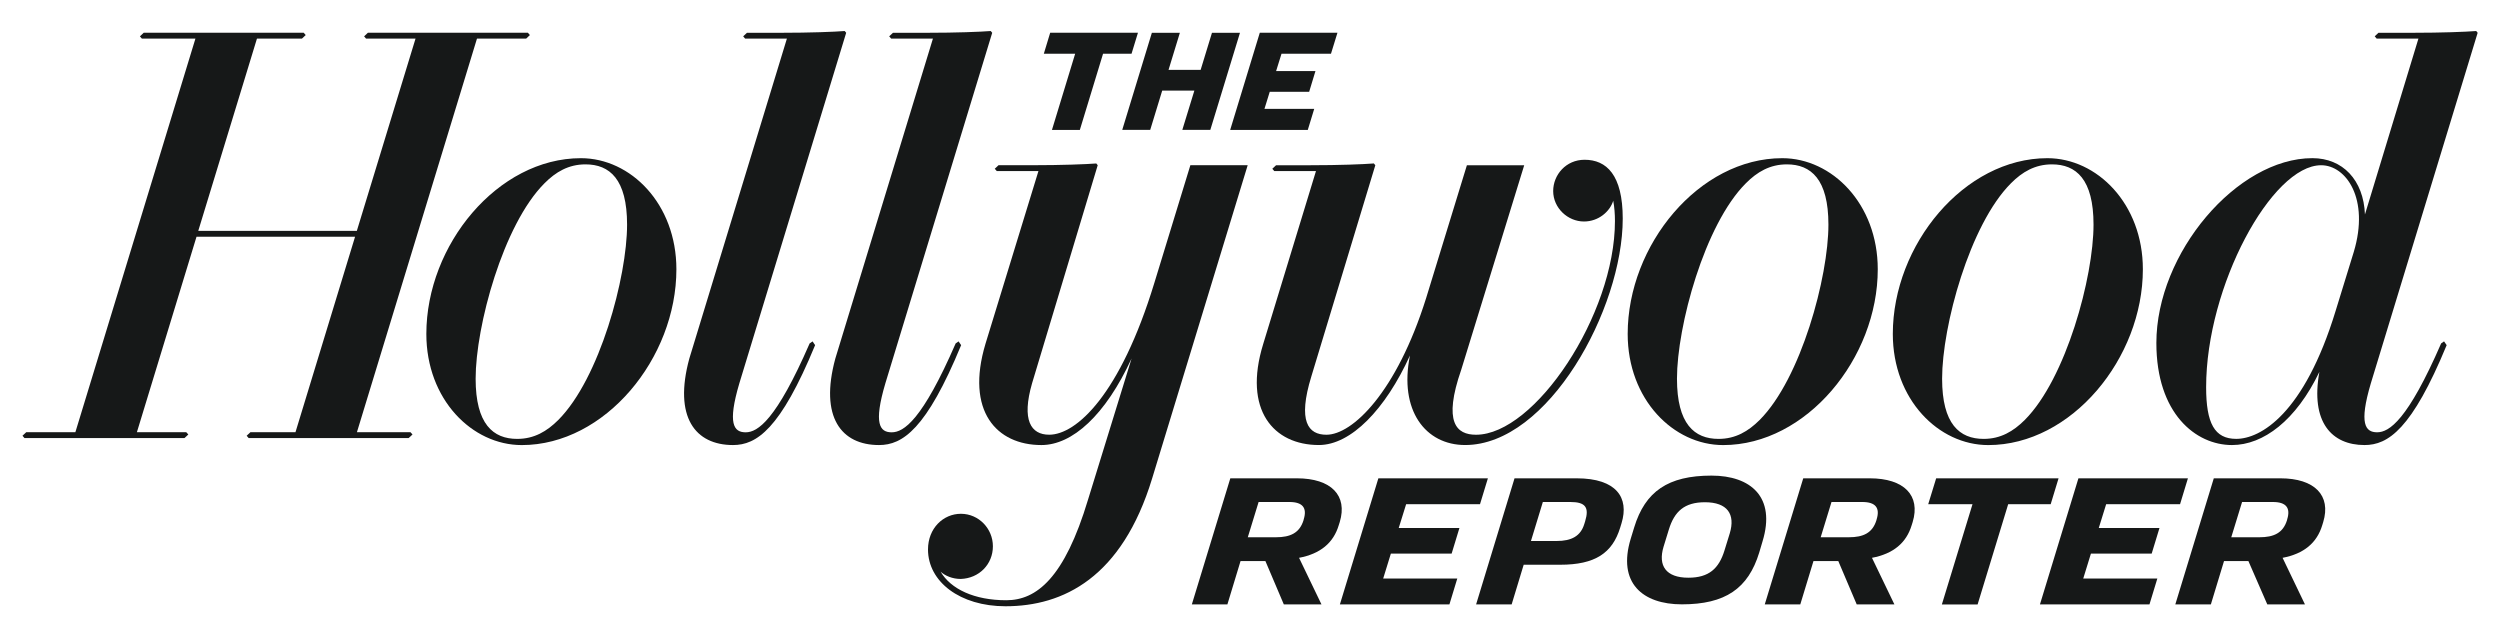 <svg xmlns="http://www.w3.org/2000/svg" fill="none" viewBox="0 0 95 24" height="24" width="95">
<g clip-path="url(#clip0_3254_4185)">
<g clip-path="url(#clip1_3254_4185)">
<g clip-path="url(#clip2_3254_4185)">
<path fill="#161818" d="M55.162 21.037L55.458 20.065H53.151L53.433 19.16H56.24L56.54 18.176H52.378L50.916 22.967H55.078L55.377 21.984H52.561L52.853 21.037H55.162Z"></path>
<path fill="#161818" d="M49.28 18.176H46.752L45.29 22.967H46.641L47.141 21.32H48.085L48.785 22.967H50.216L49.364 21.197C50.173 21.044 50.672 20.632 50.874 19.953L50.91 19.839C51.217 18.829 50.587 18.176 49.28 18.176ZM49.543 19.729L49.533 19.772C49.382 20.253 49.034 20.416 48.485 20.416H47.416L47.827 19.076H49C49.504 19.076 49.674 19.304 49.543 19.729Z"></path>
<path fill="#161818" d="M71.05 18.176H68.523L67.061 22.967H68.411L68.912 21.32H69.855L70.555 22.967H71.987L71.135 21.197C71.944 21.044 72.442 20.632 72.645 19.953L72.681 19.839C72.988 18.829 72.358 18.176 71.05 18.176ZM71.314 19.729L71.303 19.772C71.153 20.253 70.805 20.416 70.255 20.416H69.186L69.597 19.076H70.77C71.275 19.076 71.445 19.304 71.314 19.729Z"></path>
<path fill="#161818" d="M81.764 21.037L82.06 20.065H79.753L80.034 19.16H82.842L83.141 18.176H78.98L77.518 22.967H81.68L81.979 21.984H79.163L79.455 21.037H81.764Z"></path>
<path fill="#161818" d="M59.911 18.176H57.552L56.092 22.967H57.443L57.9 21.46H59.29C60.614 21.46 61.271 21.017 61.567 20.05L61.619 19.88C61.913 18.92 61.434 18.176 59.911 18.176ZM60.236 19.808L60.203 19.914C60.065 20.368 59.723 20.558 59.15 20.558H58.176L58.628 19.076H59.676C60.246 19.076 60.397 19.279 60.236 19.808Z"></path>
<path fill="#161818" d="M77.926 19.16L78.225 18.177H73.574L73.272 19.16H74.955L73.791 22.969H75.149L76.311 19.16H77.926Z"></path>
<path fill="#161818" d="M86.652 18.176H84.124L82.662 22.967H84.013L84.513 21.32H85.439L86.157 22.967H87.588L86.738 21.197C87.545 21.044 88.044 20.632 88.247 19.953L88.282 19.839C88.589 18.829 87.96 18.176 86.652 18.176ZM86.915 19.729L86.905 19.772C86.754 20.253 86.406 20.416 85.857 20.416H84.788L85.199 19.076H86.372C86.876 19.076 87.046 19.304 86.915 19.729Z"></path>
<path fill="#161818" d="M65.036 18.073C63.389 18.073 62.516 18.672 62.098 20.045L61.968 20.47C61.455 22.149 62.417 22.965 63.911 22.965C65.558 22.965 66.432 22.368 66.851 20.995L66.977 20.57C67.49 18.889 66.53 18.073 65.036 18.073ZM65.732 20.264L65.531 20.915C65.319 21.607 64.937 21.953 64.159 21.953C63.305 21.953 62.998 21.498 63.215 20.777L63.416 20.123C63.628 19.431 64.012 19.085 64.787 19.085C65.644 19.085 65.949 19.542 65.732 20.264Z"></path>
<path fill="#161818" d="M50.577 2.043L50.823 1.245H47.872L46.747 4.937H49.696L49.94 4.138H48.049L48.25 3.489H49.748L49.987 2.701H48.492L48.697 2.043H50.577Z"></path>
<path fill="#161818" d="M42.998 2.043L43.242 1.245H39.907L39.665 2.043H40.856L39.974 4.937H41.034L41.916 2.043H42.998Z"></path>
<path fill="#161818" d="M46.055 1.246L45.624 2.656H44.404L44.835 1.246H43.771L42.645 4.936H43.708L44.164 3.443H45.386L44.928 4.936H45.992L47.119 1.246H46.055Z"></path>
<path fill="#161818" d="M67.726 6.011C64.563 6.011 61.852 9.307 61.852 12.69C61.852 15.18 63.591 16.913 65.48 16.913C68.642 16.913 71.355 13.616 71.355 10.232C71.355 7.743 69.613 6.011 67.726 6.011ZM66.867 15.959C66.434 16.391 65.948 16.678 65.306 16.678C64.387 16.678 63.725 16.115 63.725 14.391C63.725 12.398 64.769 8.539 66.341 6.966C66.77 6.533 67.258 6.246 67.9 6.246C68.818 6.246 69.48 6.81 69.48 8.534C69.48 10.527 68.438 14.384 66.867 15.959Z"></path>
<path fill="#161818" d="M22.075 6.011C18.912 6.011 16.201 9.307 16.201 12.69C16.201 15.18 17.939 16.913 19.828 16.913C22.991 16.913 25.703 13.616 25.703 10.232C25.703 7.743 23.962 6.011 22.075 6.011ZM21.215 15.959C20.783 16.391 20.297 16.678 19.654 16.678C18.736 16.678 18.074 16.115 18.074 14.391C18.074 12.398 19.118 8.539 20.689 6.966C21.118 6.533 21.606 6.246 22.248 6.246C23.167 6.246 23.829 6.81 23.829 8.534C23.829 10.527 22.787 14.384 21.215 15.959Z"></path>
<path fill="#161818" d="M77.8 6.011C74.637 6.011 71.927 9.307 71.927 12.69C71.927 15.18 73.665 16.913 75.554 16.913C78.717 16.913 81.429 13.616 81.429 10.232C81.429 7.743 79.687 6.011 77.8 6.011ZM76.941 15.959C76.508 16.391 76.022 16.678 75.38 16.678C74.462 16.678 73.8 16.115 73.8 14.391C73.8 12.398 74.844 8.539 76.415 6.966C76.844 6.533 77.332 6.246 77.974 6.246C78.892 6.246 79.554 6.81 79.554 8.534C79.554 10.527 78.512 14.384 76.941 15.959Z"></path>
<path fill="#161818" d="M60.214 6.071C59.508 6.071 59.021 6.643 59.021 7.26C59.021 7.902 59.574 8.417 60.191 8.417C60.745 8.417 61.176 8.039 61.303 7.628C61.348 7.874 61.368 8.13 61.368 8.399C61.368 11.964 58.322 16.52 56.088 16.52C55.346 16.52 54.829 16.057 55.529 14.043L57.92 6.279H55.742L54.196 11.318C53.066 14.922 51.388 16.52 50.404 16.52C49.716 16.52 49.302 16.022 49.833 14.298L52.262 6.279L52.206 6.211C51.808 6.243 50.888 6.279 49.786 6.279H48.491L48.348 6.413L48.423 6.501H50.007L48 13.078C47.23 15.579 48.394 16.911 50.117 16.911C51.336 16.911 52.644 15.56 53.579 13.508C53.154 15.596 54.167 16.911 55.676 16.911C58.826 16.911 61.664 11.75 61.664 8.306C61.664 6.641 61.043 6.071 60.214 6.071Z"></path>
<path fill="#161818" d="M15.598 16.424H13.563L18.125 1.468H19.993L20.136 1.333L20.061 1.245H13.979L13.836 1.382L13.911 1.468H15.79L13.56 8.772H7.534L9.764 1.468H11.473L11.617 1.333L11.542 1.245H5.46L5.317 1.382L5.392 1.468H7.426L2.864 16.424H0.997L0.854 16.558L0.929 16.646H7.01L7.156 16.511L7.078 16.424H5.202L7.468 8.995H13.493L11.228 16.424H9.516L9.373 16.558L9.448 16.646H15.529L15.675 16.511L15.598 16.424Z"></path>
<path fill="#161818" d="M30.878 12.973L30.766 13.05C29.498 15.966 28.793 16.428 28.336 16.428C27.884 16.428 27.638 16.107 28.095 14.566L32.155 1.246L32.099 1.179C31.701 1.21 30.782 1.246 29.681 1.246H28.384L28.241 1.38L28.316 1.468H29.902L26.194 13.626C25.589 15.852 26.42 16.912 27.855 16.912C28.748 16.912 29.656 16.313 30.974 13.116L30.878 12.973Z"></path>
<path fill="#161818" d="M36.426 12.973L36.315 13.05C35.047 15.966 34.342 16.428 33.884 16.428C33.432 16.428 33.187 16.107 33.644 14.566L37.704 1.246L37.648 1.179C37.25 1.21 36.331 1.246 35.23 1.246H33.933L33.789 1.38L33.865 1.468H35.451L31.742 13.626C31.138 15.852 31.969 16.912 33.404 16.912C34.297 16.912 35.205 16.313 36.523 13.116L36.426 12.973Z"></path>
<path fill="#161818" d="M43.867 10.745C42.569 15.005 40.898 16.519 39.869 16.519C39.173 16.519 38.814 15.965 39.219 14.564L41.713 6.278L41.659 6.212C41.263 6.242 40.34 6.278 39.239 6.278H37.944L37.8 6.413L37.877 6.5H39.461L37.449 13.062C36.681 15.621 37.868 16.912 39.574 16.912C40.744 16.912 42.003 15.786 43.001 13.62L41.347 18.981C40.448 21.975 39.383 22.809 38.238 22.809C37.023 22.809 36.128 22.384 35.741 21.722C35.918 21.883 36.195 22 36.507 22C37.208 21.977 37.73 21.442 37.73 20.758C37.73 20.091 37.196 19.524 36.514 19.524C35.845 19.524 35.264 20.073 35.264 20.88C35.264 22.104 36.478 23.038 38.208 23.038C40.405 23.038 42.635 21.95 43.783 18.175L47.412 6.278H45.234L43.867 10.745Z"></path>
<path fill="#161818" d="M94.151 1.246L94.096 1.179C93.7 1.21 92.78 1.246 91.678 1.246H90.381L90.239 1.38L90.314 1.468H91.9L89.868 8.149C89.816 6.837 89.019 6.01 87.871 6.01C85.012 6.01 81.942 9.612 81.942 13.033C81.942 15.717 83.44 16.912 84.814 16.912C86.007 16.912 87.249 15.977 88.137 14.131C87.789 16.045 88.61 16.912 89.852 16.912C90.747 16.912 91.653 16.313 92.973 13.116L92.874 12.972L92.763 13.05C91.495 15.966 90.79 16.427 90.332 16.427C89.88 16.427 89.635 16.106 90.092 14.565L94.151 1.246ZM89.445 9.568L88.754 11.812C87.557 15.735 85.896 16.677 84.976 16.677C84.153 16.677 83.833 16.087 83.833 14.713C83.833 10.868 86.329 6.279 88.203 6.279C89.152 6.279 90.049 7.553 89.445 9.568Z"></path>
</g>
</g>
</g>
<defs>
<clipPath id="clip0_3254_4185">
<rect transform="translate(0.25 0.61)" fill="white" height="22.77" width="94.75"></rect>
</clipPath>
<clipPath id="clip1_3254_4185">
<rect transform="translate(0.25 0.61)" fill="white" height="22.77" width="94.75"></rect>
</clipPath>
<clipPath id="clip2_3254_4185">
<rect transform="translate(0.264 0.61)" fill="white" height="22.77" width="94.723"></rect>
</clipPath>
</defs>
</svg>
